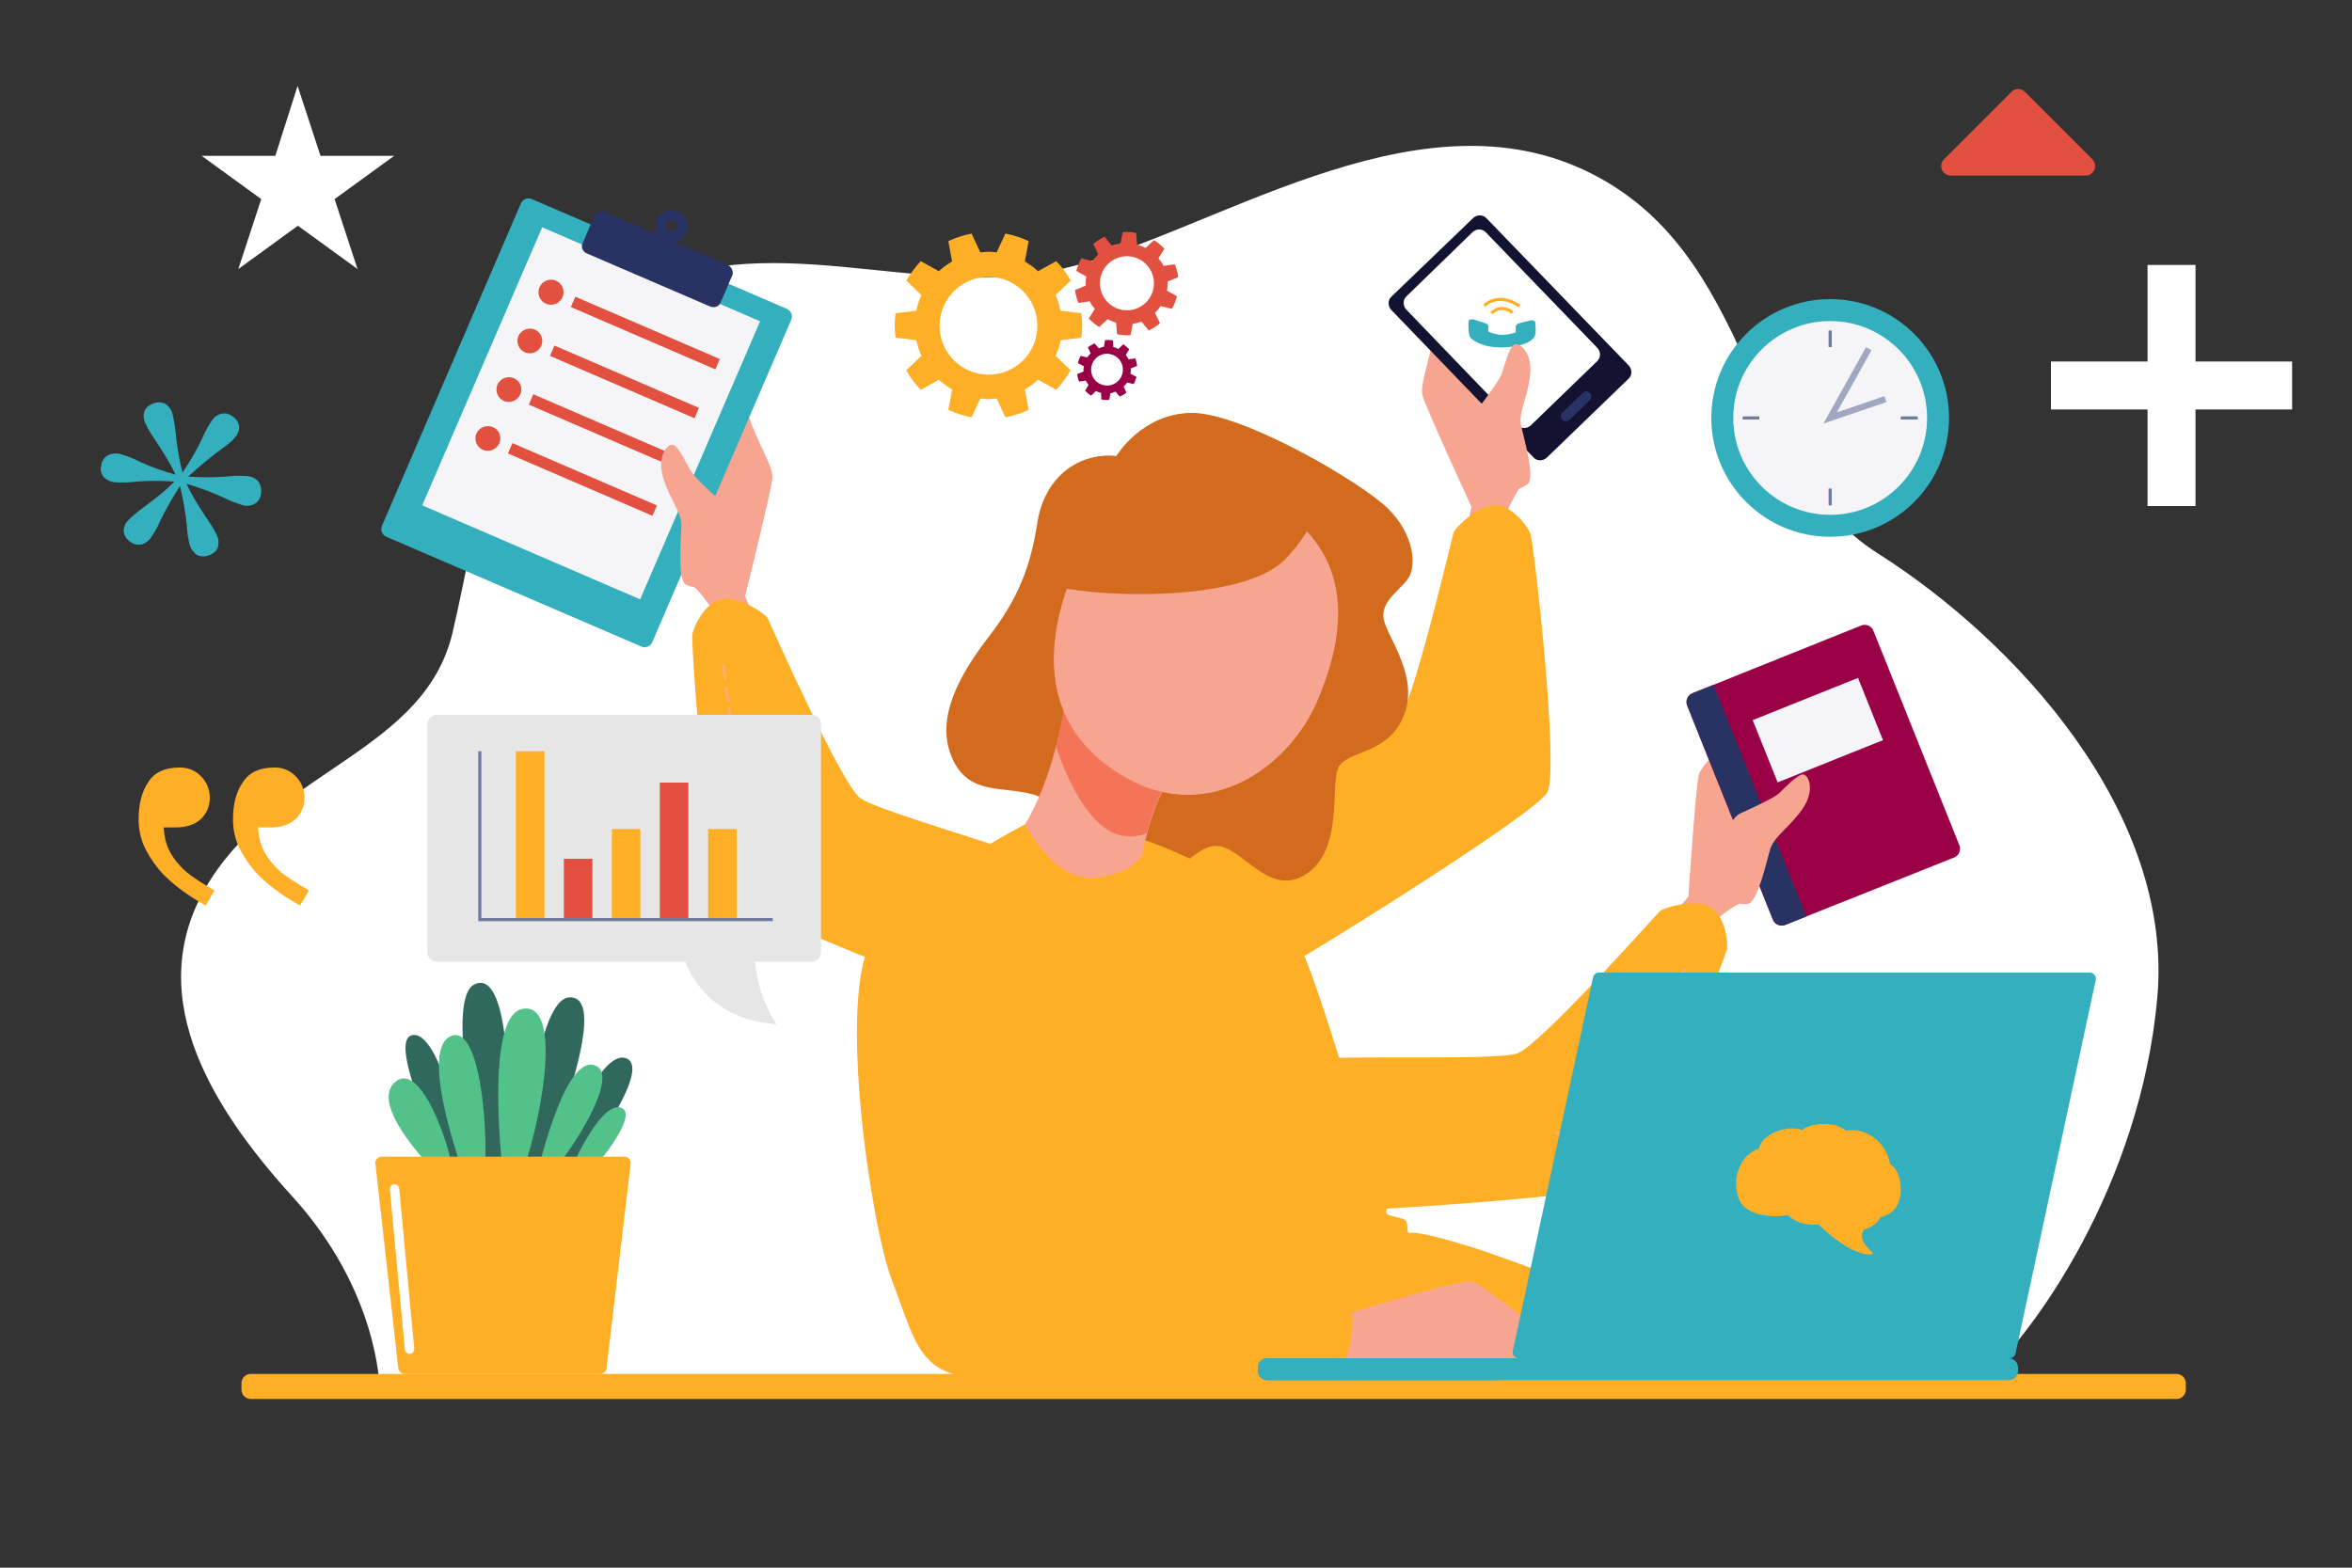 <svg xmlns="http://www.w3.org/2000/svg" xmlns:xlink="http://www.w3.org/1999/xlink" x="0px" y="0px" viewBox="0 0 750 500" style="enable-background:new 0 0 750 500;" xml:space="preserve"><rect x="0" y="0" width="750" height="500" fill="#333333" stroke="none"/><style type="text/css">	.st0{fill:#FFFFFF;}	.st1{fill:#33AFBE;}	.st2{fill:#F5F5F7;}	.st3{fill:none;stroke:#A0A7C1;stroke-width:2;stroke-miterlimit:10;}	.st4{fill:none;stroke:#717B9F;stroke-miterlimit:10;}	.st5{fill:#FFAF26;}	.st6{fill:#E2503F;}	.st7{fill:#9A0046;}	.st8{fill:#30685D;}	.st9{fill:#53C18A;}	.st10{fill:none;stroke:#FFFFFF;stroke-width:3;stroke-linecap:round;stroke-linejoin:round;stroke-miterlimit:10;}	.st11{fill:#F7A491;}	.st12{fill:#283263;}	.st13{fill:none;stroke:#FFB266;stroke-linecap:round;stroke-linejoin:round;stroke-miterlimit:10;stroke-dasharray:4,3;}	.st14{fill:#131230;}	.st15{fill:none;stroke:#FFAF26;stroke-miterlimit:10;}	.st16{fill:none;stroke:#915064;stroke-linecap:round;stroke-linejoin:round;stroke-miterlimit:10;}	.st17{fill:#D36B1F;}	.st18{fill:#F47458;}	.st19{fill:#E6E6E6;}</style><g id="BACKGROUND"></g><g id="OBJECTS">	<g>		<g>			<path class="st0" d="M121,442.2c0,0-0.4-30.5-27.7-60.5c-27.3-30-48.7-66.2-26-101.4c22.7-35.2,68.1-41,77-78.5    s11.7-83,55.7-107.2s92.4,1.8,138.9-8.9S450,28.3,505.3,54.3c55.3,26,49.7,94.4,93.5,122.2c43.8,27.8,94.5,82.6,89.1,141.9    S648.7,426,629.7,442.2H121z"></path>			<g>				<circle class="st1" cx="583.6" cy="133.3" r="37.9"></circle>				<circle class="st2" cx="583.6" cy="133.3" r="30.9"></circle>				<polyline class="st3" points="595.9,111.2 583.6,133.3 601.2,127.3     "></polyline>				<g>					<g>						<g>							<line class="st4" x1="583.6" y1="105.4" x2="583.6" y2="110.7"></line>							<line class="st4" x1="583.6" y1="155.8" x2="583.6" y2="161.2"></line>						</g>						<g>							<line class="st4" x1="611.5" y1="133.3" x2="606.1" y2="133.3"></line>							<line class="st4" x1="561" y1="133.3" x2="555.7" y2="133.3"></line>						</g>					</g>				</g>			</g>			<g>				<path class="st5" d="M344.8,107.7c0.2-1.3,0.3-2.6,0.3-3.9c0-1.3-0.1-2.6-0.3-3.9l-6.6-0.8c-0.4-1.8-0.9-3.4-1.6-5l4.8-4.6     c-1.2-2.3-2.8-4.4-4.6-6.2l-5.8,3.2c-1.3-1.2-2.7-2.2-4.2-3.1l1.2-6.5c-2.3-1.1-4.8-1.9-7.4-2.4l-2.8,6     c-0.9-0.1-1.7-0.2-2.6-0.2s-1.8,0.1-2.6,0.2l-2.8-6c-2.6,0.5-5.1,1.3-7.4,2.4l1.2,6.5c-1.5,0.9-3,1.9-4.2,3.1l-5.8-3.2     c-1.8,1.9-3.3,4-4.6,6.2l4.8,4.6c-0.7,1.6-1.3,3.3-1.6,5l-6.6,0.8c-0.2,1.3-0.3,2.6-0.3,3.9c0,1.3,0.1,2.6,0.3,3.9l6.6,0.8     c0.4,1.8,0.9,3.4,1.6,5l-4.8,4.6c1.2,2.3,2.8,4.4,4.6,6.2l5.8-3.2c1.3,1.2,2.7,2.2,4.2,3.1l-1.2,6.5c2.3,1.1,4.8,1.9,7.4,2.4     l2.8-6c0.9,0.1,1.7,0.2,2.6,0.2s1.8-0.1,2.6-0.2l2.8,6c2.6-0.5,5.1-1.3,7.4-2.4l-1.2-6.5c1.5-0.9,3-1.9,4.2-3.1l5.8,3.2     c1.8-1.9,3.3-4,4.6-6.2l-4.8-4.6c0.7-1.6,1.3-3.3,1.6-5L344.8,107.7z M315.2,119.5c-8.6,0-15.6-7-15.6-15.6     c0-8.6,7-15.6,15.6-15.6c8.6,0,15.6,7,15.6,15.6C330.8,112.5,323.9,119.5,315.2,119.5z"></path>				<path class="st6" d="M375.7,88.4c-0.1-0.7-0.2-1.4-0.4-2.1c-0.2-0.7-0.4-1.4-0.7-2l-3.6,0.5c-0.4-0.9-1-1.7-1.6-2.4l1.9-3.1     c-1-1-2.1-2-3.3-2.7l-2.7,2.5c-0.9-0.5-1.8-0.8-2.7-1.1l-0.3-3.7c-1.4-0.3-2.8-0.4-4.3-0.3l-0.7,3.6c-0.5,0.1-1,0.2-1.4,0.3     c-0.5,0.1-0.9,0.3-1.4,0.4l-2.3-2.8c-1.3,0.6-2.5,1.4-3.6,2.3l1.6,3.3c-0.7,0.7-1.3,1.4-1.8,2.2l-3.6-0.9     c-0.7,1.2-1.2,2.6-1.6,4l3.2,1.8c-0.2,0.9-0.2,1.9-0.2,2.9l-3.4,1.4c0.1,0.7,0.2,1.4,0.4,2.1c0.2,0.7,0.4,1.4,0.7,2l3.6-0.5     c0.4,0.9,1,1.7,1.6,2.4l-1.9,3.1c1,1,2.1,2,3.3,2.7l2.7-2.5c0.9,0.5,1.8,0.8,2.7,1.1l0.3,3.7c1.4,0.3,2.8,0.4,4.3,0.3l0.7-3.6     c0.5-0.1,1-0.2,1.4-0.3c0.5-0.1,0.9-0.3,1.4-0.4l2.3,2.8c1.3-0.6,2.5-1.4,3.6-2.3l-1.6-3.3c0.7-0.7,1.3-1.4,1.8-2.2l3.6,0.9     c0.7-1.2,1.2-2.6,1.6-4l-3.2-1.8c0.2-0.9,0.2-1.9,0.2-2.9L375.7,88.4z M361.5,98.7c-4.6,1.2-9.3-1.6-10.5-6.2     c-1.2-4.6,1.6-9.3,6.2-10.5s9.3,1.6,10.5,6.2C368.9,92.8,366.1,97.5,361.5,98.7z"></path>				<path class="st7" d="M362.6,116.7c-0.1-0.4-0.1-0.8-0.2-1.2s-0.2-0.8-0.4-1.2l-2.1,0.3c-0.3-0.5-0.6-1-0.9-1.4l1.1-1.8     c-0.6-0.6-1.2-1.1-1.9-1.6l-1.6,1.5c-0.5-0.3-1-0.5-1.6-0.6l-0.1-2.1c-0.8-0.2-1.6-0.2-2.5-0.1l-0.4,2.1c-0.3,0-0.6,0.1-0.8,0.2     c-0.3,0.1-0.5,0.2-0.8,0.3l-1.4-1.6c-0.8,0.4-1.5,0.8-2.1,1.3l0.9,1.9c-0.4,0.4-0.8,0.8-1.1,1.3l-2.1-0.5     c-0.4,0.7-0.7,1.5-0.9,2.3l1.9,1c-0.1,0.6-0.1,1.1-0.1,1.7l-2,0.8c0.1,0.4,0.1,0.8,0.2,1.2c0.1,0.4,0.2,0.8,0.4,1.2l2.1-0.3     c0.3,0.5,0.6,1,0.9,1.4l-1.1,1.8c0.6,0.6,1.2,1.1,1.9,1.6l1.6-1.5c0.5,0.3,1,0.5,1.6,0.6l0.1,2.1c0.8,0.2,1.6,0.2,2.5,0.1     l0.4-2.1c0.3,0,0.6-0.1,0.8-0.2c0.3-0.1,0.5-0.2,0.8-0.3l1.4,1.6c0.8-0.4,1.5-0.8,2.1-1.3l-0.9-1.9c0.4-0.4,0.8-0.8,1.1-1.3     l2.1,0.5c0.4-0.7,0.7-1.5,0.9-2.3l-1.9-1c0.1-0.6,0.1-1.1,0.1-1.7L362.6,116.7z M354.3,122.8c-2.7,0.7-5.5-0.9-6.2-3.6     s0.9-5.5,3.6-6.2s5.5,0.9,6.2,3.6S357,122.1,354.3,122.8z"></path>			</g>			<g>				<g>					<path class="st8" d="M154.8,375.5c0,0-13.9-56.8-3.4-61.6c10.5-4.8,12.2,31.6,9.1,60.6L154.8,375.5z"></path>					<path class="st8" d="M166.6,374.5c0,0,3.6-56.3,15.1-56.4c11.5-0.2-1.2,34.5-8.8,56.4H166.6z"></path>					<path class="st8" d="M149.4,373.7c0,0-7.9-44.4-17.6-43.6c-9.7,0.8,12,44.4,12,44.4L149.4,373.7z"></path>					<path class="st8" d="M175.6,374.5c0,0,14.3-39.3,23.6-37.1c9.3,2.2-10.4,29.7-16.7,36.7L175.6,374.5z"></path>					<g>						<path class="st9" d="M140.5,375.5c0,0-23.2-22.3-14.7-30.2c8.4-7.9,18.1,21.3,18.7,29L140.5,375.5z"></path>						<path class="st9" d="M147.6,373.7c0,0-13.8-37.7-4.3-43c9.5-5.3,12.4,28,11.3,43H147.6z"></path>						<path class="st9" d="M160.4,374.5c0,0-6.1-50.1,6.1-52.7c12.2-2.6,7.5,30.8,0,52.7H160.4z"></path>						<path class="st9" d="M171.3,374.5c0,0,8.1-35.9,17.4-34.9c9.3,1-2.4,22.1-13,34.9H171.3z"></path>						<path class="st9" d="M181.7,373.7c0,0,9.2-21.7,15.9-20.5c6.7,1.2-5.9,17.6-11.3,22.3L181.7,373.7z"></path>					</g>				</g>				<g>					<g>						<path class="st5" d="M191.4,438.2h-62.4c-1,0-1.8-0.8-2-1.8l-7.3-65.3c-0.1-0.6,0.1-1.1,0.5-1.5c0.4-0.4,0.9-0.7,1.5-0.7h77.4       c0.6,0,1.1,0.2,1.5,0.7c0.4,0.4,0.6,1,0.5,1.5l-7.7,65.3C193.3,437.4,192.4,438.2,191.4,438.2z"></path>					</g>					<line class="st10" x1="125.8" y1="379.2" x2="130.6" y2="430.3"></line>				</g>			</g>			<path class="st5" d="M697,443.2c0,1.7-1.3,3-3,3H80c-1.7,0-3-1.3-3-3v-2c0-1.7,1.3-3,3-3h614c1.7,0,3,1.3,3,3V443.2z"></path>			<g>				<g>					<g>						<g>							<path class="st11" d="M237.6,190.1c0,0,8.5-34.1,8.7-37.8c0.2-3.7-4.8-11.1-7.6-19.7c-2.9-8.6-4.7-17.3-6.8-17.7        c-2.1-0.4-1.9,6.6-1.9,6.6s-2.5-0.9-3.7,1.8c-1.2,2.7,0.3,18.9-1,21.7c-1.3,2.8-6,40.2-3.8,42.3c2.2,2,5.3,6.6,5.3,6.6        l1.7,24.4l19.9-1.9L237.6,190.1z"></path>							<g>								<path class="st1" d="M208,204.8c-0.6,1.4-2.2,2-3.5,1.4l-81.3-35c-1.4-0.6-2-2.2-1.4-3.5l44.3-102.8c0.6-1.4,2.2-2,3.5-1.4         l81.3,35c1.4,0.6,2,2.2,1.4,3.5L208,204.8z"></path>																	<rect x="140.1" y="93.8" transform="matrix(0.396 -0.918 0.918 0.396 -6.955 252.643)" class="st2" width="96.6" height="75.7"></rect>								<path class="st12" d="M231.9,84.4l-16.8-7.2c1.6-0.3,3.1-1.4,3.8-3c1.1-2.6-0.1-5.7-2.7-6.8c-2.6-1.1-5.7,0.1-6.8,2.7         c-0.7,1.6-0.5,3.4,0.4,4.8l-16.8-7.2c-1.4-0.6-2.9-0.1-3.4,1l-3.9,9.1c-0.5,1.1,0.2,2.6,1.6,3.1l39,16.8         c1.4,0.6,2.9,0.1,3.4-1l3.9-9.1C233.9,86.4,233.2,85,231.9,84.4z M214.8,70.5c0.9,0.4,1.3,1.4,0.9,2.3         c-0.4,0.9-1.4,1.3-2.3,0.9c-0.9-0.4-1.3-1.4-0.9-2.3C212.8,70.5,213.9,70.1,214.8,70.5z"></path>								<g>									<g>										<circle class="st6" cx="175.7" cy="93.2" r="4"></circle>																					<rect x="204" y="81" transform="matrix(0.396 -0.918 0.918 0.396 26.888 253.131)" class="st6" width="3.6" height="50.2"></rect>									</g>									<g>										<path class="st6" d="M172.6,110.3c-0.9,2-3.2,2.9-5.2,2.1c-2-0.9-2.9-3.2-2.1-5.2c0.9-2,3.2-2.9,5.2-2.1           C172.5,105.9,173.5,108.3,172.6,110.3z"></path>																					<rect x="197.3" y="96.6" transform="matrix(0.396 -0.918 0.918 0.396 8.564 256.381)" class="st6" width="3.6" height="50.2"></rect>									</g>									<g>										<path class="st6" d="M165.9,125.8c-0.9,2-3.2,2.9-5.2,2.1c-2-0.9-2.9-3.2-2.1-5.2c0.9-2,3.2-2.9,5.2-2.1           C165.9,121.5,166.8,123.8,165.9,125.8z"></path>																					<rect x="190.6" y="112.1" transform="matrix(0.396 -0.918 0.918 0.396 -9.761 259.63)" class="st6" width="3.6" height="50.2"></rect>									</g>									<g>										<path class="st6" d="M159.2,141.4c-0.9,2-3.2,2.9-5.2,2.1c-2-0.9-2.9-3.2-2.1-5.2c0.9-2,3.2-2.9,5.2-2.1           C159.2,137,160.1,139.4,159.2,141.4z"></path>																					<rect x="183.9" y="127.7" transform="matrix(0.396 -0.918 0.918 0.396 -28.085 262.88)" class="st6" width="3.6" height="50.2"></rect>									</g>								</g>							</g>							<g>								<path class="st5" d="M244.8,197.2c-0.7-1.4-8.8-6.9-14.2-6.2c-5.4,0.7-9.2,8.2-9.8,11.2c-0.6,3,4.8,75.5,10,82         c5.2,6.5,96.2,41.6,103.6,43.2c7.4,1.6,18.8-39.2,15.3-44.9c-3.5-5.7-69.5-23.1-75.6-28.1         C268,249.3,246.6,201.1,244.8,197.2z"></path>								<g>									<path class="st13" d="M245.2,270c-9.7-9.4-14.5-58.2-14.5-58.2"></path>									<path class="st13" d="M346.5,306.3"></path>								</g>							</g>							<path class="st11" d="M234,180c0,0-0.5-16.9-4.2-20.2c-3.8-3.4-8.6-7.8-9.7-9.9c-1.2-2-3.7-7.4-5.4-8        c-1.7-0.6-5.4,3.5-3.2,10.6c2.2,7.1,6,11,5.8,15.5c-0.2,4.5-1.2,16.5,1.2,18.3C220.9,188.2,233.4,188.7,234,180z"></path>						</g>						<g>							<path class="st11" d="M469.2,161.6c0,0-14.7-31.9-15.6-35.5c-0.9-3.7,2.6-11.8,3.8-20.8c1.2-8.9,1.4-17.8,3.4-18.6        c2-0.8,3.1,6.1,3.1,6.1s2.3-1.3,4,1.1c1.7,2.4,3.2,18.6,5,21.1c1.7,2.5,13.4,38.4,11.6,40.8c-1.8,2.4-4,7.5-4,7.5l2.9,24.3        l-19.9,1.9L469.2,161.6z"></path>							<g>								<path class="st14" d="M519.4,116.6c1.1,1.2,1.1,3.1-0.1,4.2L493.2,146c-1.2,1.1-3.1,1.1-4.2-0.1l-45.4-47.1         c-1.1-1.2-1.1-3.1,0.1-4.2l26.1-25.1c1.2-1.1,3.1-1.1,4.2,0.1L519.4,116.6z"></path>								<path class="st0" d="M509.4,111c1.1,1.2,1.1,3.1-0.1,4.2l-21.2,20.5c-1.2,1.1-3.1,1.1-4.2-0.1l-35.5-36.9         c-1.1-1.2-1.1-3.1,0.1-4.2L469.6,74c1.2-1.1,3.1-1.1,4.2,0.1L509.4,111z"></path>								<path class="st12" d="M507,125.3c0.6,0.6,0.6,1.7,0,2.3l-6.5,6.3c-0.6,0.6-1.7,0.6-2.3,0l0,0c-0.6-0.6-0.6-1.7,0-2.3         l6.5-6.3C505.4,124.6,506.4,124.7,507,125.3L507,125.3z"></path>								<g>									<g>										<path class="st1" d="M468.3,102.5c-0.1,0.7-0.1,4,0.4,4.9c0.6,1,3.8,3.5,10.3,3.4c6.5-0.1,9.4-2,10.2-3.2           c0.8-1.1,0.4-3.9,0.4-4.6c0-0.6-0.9-1-1.7-0.8c-0.8,0.2-3,0.8-3.5,0.9c-0.6,0.1-1.1,0.7-1.1,1.2c0,0.5,0.1,1.5,0,1.7           c-0.2,0.2-2.7,0.8-4.3,0.8c-1.6,0-4.1-0.8-4.3-1c-0.2-0.2-0.1-1.3-0.1-1.7c0-0.4-0.2-0.8-1.2-1.1c-1-0.3-3.2-1-3.8-1.2           C468.9,101.8,468.3,102,468.3,102.5z"></path>									</g>								</g>								<g>									<path class="st15" d="M475.6,99.9c0,0,2.8-3.3,6.7-0.2"></path>									<path class="st15" d="M473.3,97.5c0,0,4.2-4.6,11.2,0.1"></path>								</g>							</g>							<g>								<path class="st5" d="M463.5,169.9c0.4-1.5,7.4-8.4,12.8-8.8c5.4-0.3,10.6,6.3,11.7,9.1c1.1,2.8,9.3,75.1,5.4,82.5         c-3.9,7.3-86.8,58.7-93.8,61.6c-7,2.9-25.7-35-23.3-41.3c2.4-6.2,64-35.6,69-41.7C450.4,225.4,462.4,174,463.5,169.9z"></path>								<g>									<path class="st13" d="M383.8,296"></path>								</g>							</g>							<path class="st11" d="M470.9,151c0,0-2.7-16.7,0.4-20.7c3.1-4,7-9.3,7.7-11.5c0.8-2.2,2.2-8,3.8-8.9c1.6-0.9,6,2.5,5.1,9.8        c-0.8,7.4-3.9,12-2.8,16.3c1,4.4,4.3,15.9,2.2,18.2C485.3,156.6,473.1,159.5,470.9,151z"></path>						</g>						<g>							<path class="st11" d="M538.4,285.9c0,0,2.3-35,3.3-38.7c1-3.6,7.9-9.2,13.3-16.4c5.4-7.3,9.7-15,11.9-14.7        c2.2,0.3-0.2,6.9-0.2,6.9s2.6-0.1,3,2.9c0.4,2.9-6.1,17.9-5.7,20.9c0.3,3-6.6,40.2-9.3,41.4c-2.7,1.2-7,4.7-7,4.7l-9.1,22.8        l-18.3-7.8L538.4,285.9z"></path>							<g>								<path class="st7" d="M624.8,269.6c0.6,1.5-0.1,3.3-1.7,3.9L569.2,295c-1.5,0.6-3.3-0.1-3.9-1.7L538,225         c-0.6-1.5,0.1-3.3,1.7-3.9l53.8-21.6c1.5-0.6,3.3,0.1,3.9,1.7L624.8,269.6z"></path>																	<rect x="561.7" y="222.4" transform="matrix(0.928 -0.372 0.372 0.928 -45.103 232.24)" class="st2" width="36.2" height="21.4"></rect>								<path class="st12" d="M546.4,218.4l-6.7,2.7c-1.5,0.6-2.3,2.4-1.7,3.9l27.4,68.3c0.6,1.5,2.4,2.3,3.9,1.7l6.7-2.7         L546.4,218.4z"></path>							</g>							<path class="st11" d="M544.8,277.4c0,0,5.6-15.9,10.2-18c4.6-2.1,10.5-4.8,12.3-6.4c1.7-1.6,5.8-6,7.6-6        c1.8,0,4.1,5-0.2,11.1c-4.3,6.1-9.1,8.7-10.3,13c-1.2,4.3-3.9,16-6.7,17.1C554.8,289.2,542.8,285.9,544.8,277.4z"></path>							<g>								<path class="st5" d="M529.3,290.6c1.1-1.1,10.5-3.9,15.5-1.6c4.9,2.3,6.3,10.6,5.9,13.6c-0.4,3-27.7,70.4-34.6,75         c-6.9,4.6-104.3,10.1-111.9,9.4c-7.6-0.8-5.9-43.1-0.8-47.4c5.1-4.3,73.3-0.7,80.6-3.7C491.3,333,526.4,293.7,529.3,290.6z"></path>								<g>									<path class="st13" d="M496.5,361.5c17.7-5.5,41.1-53.2,41.1-53.2"></path>									<path class="st13" d="M399.1,365.1"></path>								</g>							</g>						</g>						<g>							<g>								<path class="st11" d="M512,431.5c0,0,25.2-21.3,29.4-21.6c4.2-0.3,27.1-1.6,31.2-1.5c4,0.1,9.2,7.9,13.5,11.7         c4.2,3.8-2.7,3.7-6.2,1.6c-3.5-2.1-7.5-5.5-10.2-5.8c-2.7-0.3-20,2-22,3.3c-2,1.3-3.5,3.3,3.6,2.5         c7.1-0.8,14.2-0.7,17.9,1.7c3.7,2.4-2.5,4.9-7.3,6.5c-4.8,1.7-10.4-0.2-13.3,1.6c-2.9,1.8-8.8,8.2-16,6.6         c-3.1-0.7-12.2,0.1-16-1.2C511.5,435.2,512,431.5,512,431.5"></path>								<path class="st5" d="M326.8,263c0,0-36.8,19-48.4,36.3c-11.7,17.3-0.7,91.7,6,109c6.7,17.3,8,28,22.7,30.7         c14.7,2.7,215,0,215,0s8.7-8,3-20.3c0,0-41.7-16.7-57-21.3c-15.3-4.7-17.3-4.2-18.7-4.2c-1.3,0,0.2-3.5-1.7-4.3         c-1.8-0.8-4.8-1-5.5-1.8c-0.7-0.8,1.5-4.5,1-5.7c-0.5-1.2-3.5-3.2-4.5-5.3s-18.5-65.2-25.3-76.5         c-6.8-11.3-29.7-25.4-48.2-31.5C346.7,262,326.8,263,326.8,263z"></path>								<g>									<path class="st11" d="M491.2,424.4c-2.8-2.3-18.8-14.7-21.8-15.7c-2.4-0.8-28.7,6.9-38.5,9.9c0.8,5.7-0.6,16.2-4.8,21          c0.3,0.2,0.7,0.4,1.1,0.6c0,0,70.2-1.1,73-1C502,439.2,494,426.8,491.2,424.4z"></path>									<g>										<g>											<path class="st16" d="M486.5,430c2.5,1.8,6.7,9.2,6.7,9.2"></path>											<path class="st16" d="M465.8,417.3"></path>											<path class="st16" d="M459.4,434.2c0,0,11.3,3.4,14.2,3.9c2.9,0.6,4.5,1.4,4.5,1.4"></path>										</g>									</g>								</g>							</g>							<g>								<path class="st17" d="M356,145.5c0,0,8-13.5,23.8-13.8s54.2,22,62.8,30.5s9,18.4,6.5,22.2c-2.5,3.8-9.2,7.5-7.8,13.4         s11.5,18.4,6.2,30.8c-5.2,12.4-18.3,10.6-20.8,16.4c-2.5,5.8,1.7,26-10.2,33.8c-12,7.8-20.6-9.2-28.8-9         c-8.2,0.2-11.9,13.5-31.7,8.2s-16.2-21.5-26.2-24.5c-10-3-21,0.5-26.3-12s2.5-26.3,11.7-38.3c9.2-11.9,13.4-22.1,15.6-36.6         C333.1,152.1,344,144.2,356,145.5z"></path>							</g>							<g>								<path class="st5" d="M377.5,322.8c0,0,8.5-24.9,5.2-47.3c-5.9-3-11.9-5.6-17.5-7.5c-18.5-6-38.4-5-38.4-5         s-9.4,4.9-20.2,11.9C306.5,274.9,337.3,310,377.5,322.8z"></path>							</g>							<g>								<g>									<path class="st11" d="M339.2,226.9c0,0-3.4,21.5-12.4,36.1c0,0,9.4,18,21.8,17s15.6-7.2,15.6-7.2s1.7-10.6,6.4-20.2          L339.2,226.9z"></path>									<path class="st18" d="M370.5,252.5l-31.3-25.6c0,0-0.8,4.7-2.5,11.2c3.6,10.5,11,27.1,21.7,28.5c2.9,0.4,5.3,0,7.3-0.9          C366.7,261.9,368.3,257.1,370.5,252.5z"></path>								</g>								<path class="st11" d="M398,156.7c36.7,16.3,31,46,22,67s-34.3,39-60.3,24.7c-26-14.3-28-38.7-18.3-64         C349.7,162.3,372.2,145.2,398,156.7z"></path>								<g>									<path class="st17" d="M379.8,131.8C364,132,356,145.5,356,145.5c-12-1.2-17.8,5.8-20,20.2c-1,6.2-2.3,13.2-4.2,20.1          c14.6,5.1,64.3,6.8,78.1-7.5c9.6-9.9,13.3-22.1,14.7-28.6C409.7,140.9,390,131.6,379.8,131.8z"></path>								</g>							</g>						</g>					</g>					<g>						<path class="st19" d="M258.8,228H139.3c-1.7,0-3,1.3-3,3v72.7c0,1.7,1.3,3,3,3h79.2c2.7,6.9,10.1,18.6,29.2,20       c0,0-5.9-7.8-6.9-20h18c1.7,0,3-1.3,3-3V231C261.8,229.3,260.5,228,258.8,228z"></path>						<g>							<rect x="164.5" y="239.6" class="st5" width="9.1" height="53.7"></rect>							<rect x="179.8" y="273.9" class="st6" width="9.1" height="19.4"></rect>							<rect x="195.1" y="264.4" class="st5" width="9.1" height="28.9"></rect>							<rect x="225.8" y="264.4" class="st5" width="9.1" height="28.9"></rect>							<rect x="210.4" y="249.6" class="st6" width="9.1" height="43.7"></rect>						</g>						<polyline class="st4" points="153,239.6 153,293.3 246.4,293.3       "></polyline>					</g>				</g>				<g>					<g>						<path class="st1" d="M401.1,437.2c0,1.7,1.3,3,3,3h236.4c1.7,0,3-1.3,3-3v-1c0-1.7-1.3-3-3-3H404.1c-1.7,0-3,1.3-3,3V437.2z"></path>						<path class="st1" d="M480.8,437.2v-1c0-1.7-1.3-3-3-3h-73.7c-1.7,0-3,1.3-3,3v1c0,1.7,1.3,3,3,3h73.7       C479.4,440.2,480.8,438.8,480.8,437.2z"></path>					</g>					<g>						<g>							<path class="st1" d="M640.8,433.2H484.3c-0.6,0-1.1-0.3-1.5-0.7c-0.4-0.5-0.5-1.1-0.4-1.6L508,311.7c0.2-0.9,1-1.5,1.9-1.5        h156.5c0.6,0,1.1,0.3,1.5,0.7c0.4,0.5,0.5,1.1,0.4,1.6l-25.6,119.2C642.5,432.6,641.8,433.2,640.8,433.2z"></path>						</g>					</g>				</g>			</g>		</g>		<path id="Trac&#xE9;_180_1_" class="st5" d="M606.1,378.4c-0.2-3.4-1.4-5.8-3.4-7.2c-0.6-3.4-2.5-6.5-5.3-8.5   c-2.5-1.8-5.6-2.6-8.7-2.1c-1.5-1.1-3.2-1.8-5-2c-3.3-0.4-7.3,0.2-9,1.8c-1.3-0.4-2.7-0.6-4.1-0.5c-3.8,0.3-7.6,2.3-9,4.7   c-0.3,0.6-0.6,1.1-0.8,1.8c-2.7,0.9-4.9,3-6,5.6c-1.6,3.4-1.6,7.4-0.1,10.9c2,3.9,7.2,5,11.5,5c1.3,0,2.6-0.1,3.9-0.3   c1.2,1.1,2.7,2,4.2,2.4c1.3,0.4,2.6,0.6,3.9,0.6c0.5,0,1,0,1.6-0.1c12.1,11.6,17.6,9.4,17.6,9.4c0.5,0-5.7-4.1-3-7.8   c1.7-0.3,3.3-1.3,4.4-2.6c0.3-0.4,0.6-0.8,0.8-1.3c1.7-0.3,3.3-1.2,4.5-2.5C605.6,383.9,606.3,381.4,606.1,378.4"></path>		<path id="Trac&#xE9;_185" class="st0" d="M94.9,27.4l7.3,22.3h23.5l-19,13.8l7.3,22.3l-19-13.8l-19,13.8l7.3-22.3l-19-13.8h23.5   L94.9,27.4z"></path>		<path id="Trac&#xE9;_145" class="st1" d="M83.2,157.5c-0.1,1.3-0.8,2.5-2,3.2c-1.1,0.6-2.4,0.8-3.6,0.5c-2.2-0.7-4.4-1.5-6.5-2.6   c-3.8-1.7-7.6-3.1-11.6-4.3c1.2,2.6,2.6,5.1,4.2,7.6c1.3,2.1,2.5,3.8,3.4,5.2c0.8,1.2,1.5,2.4,2.1,3.7c0.5,1,0.6,2.1,0.4,3.2   c-0.2,1.2-1,2.2-2.1,2.7c-1,0.6-2.3,0.9-3.5,0.7c-0.8-0.1-1.5-0.5-2-1.1c-0.6-0.6-1.1-1.4-1.4-2.2c-0.6-2-0.9-4.2-1-6.3   c-0.4-4.3-1.2-8.6-2.2-12.8c-2.3,3.6-4.5,7.4-6.4,11.3c-0.8,2-1.9,3.8-3.1,5.5c-0.6,0.7-1.3,1.2-2,1.6c-0.7,0.3-1.5,0.4-2.3,0.3   c-1.2-0.2-2.3-0.9-3.1-1.8c-0.8-0.9-1.2-2.1-1-3.3c0.2-1,0.7-2,1.4-2.7c1-1,2.2-2,3.3-2.9c1.3-0.9,2.9-2.2,5-3.8   c2.3-1.7,4.4-3.6,6.4-5.6c-4-0.3-8-0.3-12,0c-2.4,0.3-4.9,0.4-7.3,0.2c-1.2-0.2-2.4-0.8-3.3-1.7c-0.8-1.1-1.1-2.4-0.7-3.7   c0.1-1.3,0.9-2.4,1.9-3.1c1.1-0.6,2.4-0.8,3.7-0.6c2.3,0.6,4.4,1.4,6.5,2.5c3.7,1.7,7.6,3.1,11.6,4.2c-1.2-2.5-2.6-5-4.1-7.3   c-1.5-2.3-2.6-4.1-3.5-5.4c-0.8-1.2-1.5-2.5-2.1-3.8c-0.5-1-0.6-2.1-0.4-3.1c0.2-1.2,1-2.2,2.1-2.7c1-0.6,2.3-0.9,3.5-0.7   c0.8,0.1,1.5,0.5,2,1c0.6,0.6,1.1,1.4,1.4,2.2c0.6,2.4,1,4.8,1.2,7.3c0.4,4,1.1,7.9,2.1,11.8c2.3-3.4,4.4-6.9,6.2-10.7   c0.9-2.2,2-4.2,3.4-6.2c0.5-0.7,1.2-1.2,2-1.6c0.7-0.3,1.5-0.4,2.3-0.3c1.2,0.2,2.3,0.9,3.1,1.8c0.8,0.9,1.2,2.1,1,3.3   c-0.3,1.7-1.9,3.6-4.6,5.5c-4,2.9-7.9,6.1-11.6,9.5c4.1,0.3,8.2,0.3,12.3,0c2.3-0.3,4.6-0.3,7-0.1c1.3,0.2,2.4,0.8,3.2,1.8   C83.2,154.9,83.5,156.3,83.2,157.5"></path>		<path id="Trac&#xE9;_195" class="st6" d="M643.5,28.4c0.8,0,1.6,0.3,2.2,0.9l21.5,21.5c1.2,1.2,1.2,3.2,0,4.3   c-0.6,0.6-1.3,0.9-2.1,0.9h-43c-1.7,0-3.1-1.4-3.1-3c0-0.8,0.3-1.6,0.9-2.2l21.5-21.5C641.9,28.7,642.7,28.4,643.5,28.4"></path>		<path id="Trac&#xE9;_192" class="st0" d="M700.1,115.3V84.5h-15.3v30.8h-30.8v15.3h30.8v30.8h15.3v-30.8h30.8v-15.3L700.1,115.3z"></path>		<path id="Trac&#xE9;_186_1_" class="st5" d="M74.3,261.4c0,3.4,0.8,6.8,2.4,9.8c1.5,2.8,3.3,5.4,5.5,7.7c2.2,2.2,4.6,4.2,7.2,6   c2,1.4,4.1,2.7,6.3,3.9l2.8-4.8c-2.2-1.3-4.4-2.6-6.4-4c-1.7-1.1-3.3-2.4-4.7-4c-1.4-1.5-2.6-3.2-3.5-5.1c-1-2.2-1.5-4.6-1.6-7   h3.9c3.4,0,6.1-0.9,8-2.6c2-1.9,3-4.5,2.9-7.2c-0.1-2.4-1-4.6-2.6-6.3c-1.8-2-4.4-3.1-7.1-3c-4.6,0-7.9,1.5-9.9,4.6   C75.3,252.5,74.3,256.5,74.3,261.4 M44.2,261.4c0,3.4,0.8,6.8,2.4,9.8c1.5,2.8,3.3,5.4,5.5,7.7c2.2,2.2,4.6,4.2,7.2,6   c2,1.4,4.1,2.7,6.3,3.9l2.8-4.8c-2.2-1.3-4.4-2.6-6.4-4c-1.7-1.1-3.3-2.4-4.7-4c-1.4-1.5-2.6-3.2-3.5-5.1c-1-2.2-1.5-4.6-1.6-7H56   c3.4,0,6.1-0.9,8-2.6c2-1.9,3-4.5,2.9-7.2c-0.1-2.4-1-4.6-2.6-6.3c-1.8-2-4.4-3.1-7.1-3c-4.6,0-7.9,1.5-9.9,4.6   C45.2,252.5,44.2,256.5,44.2,261.4"></path>	</g></g></svg>